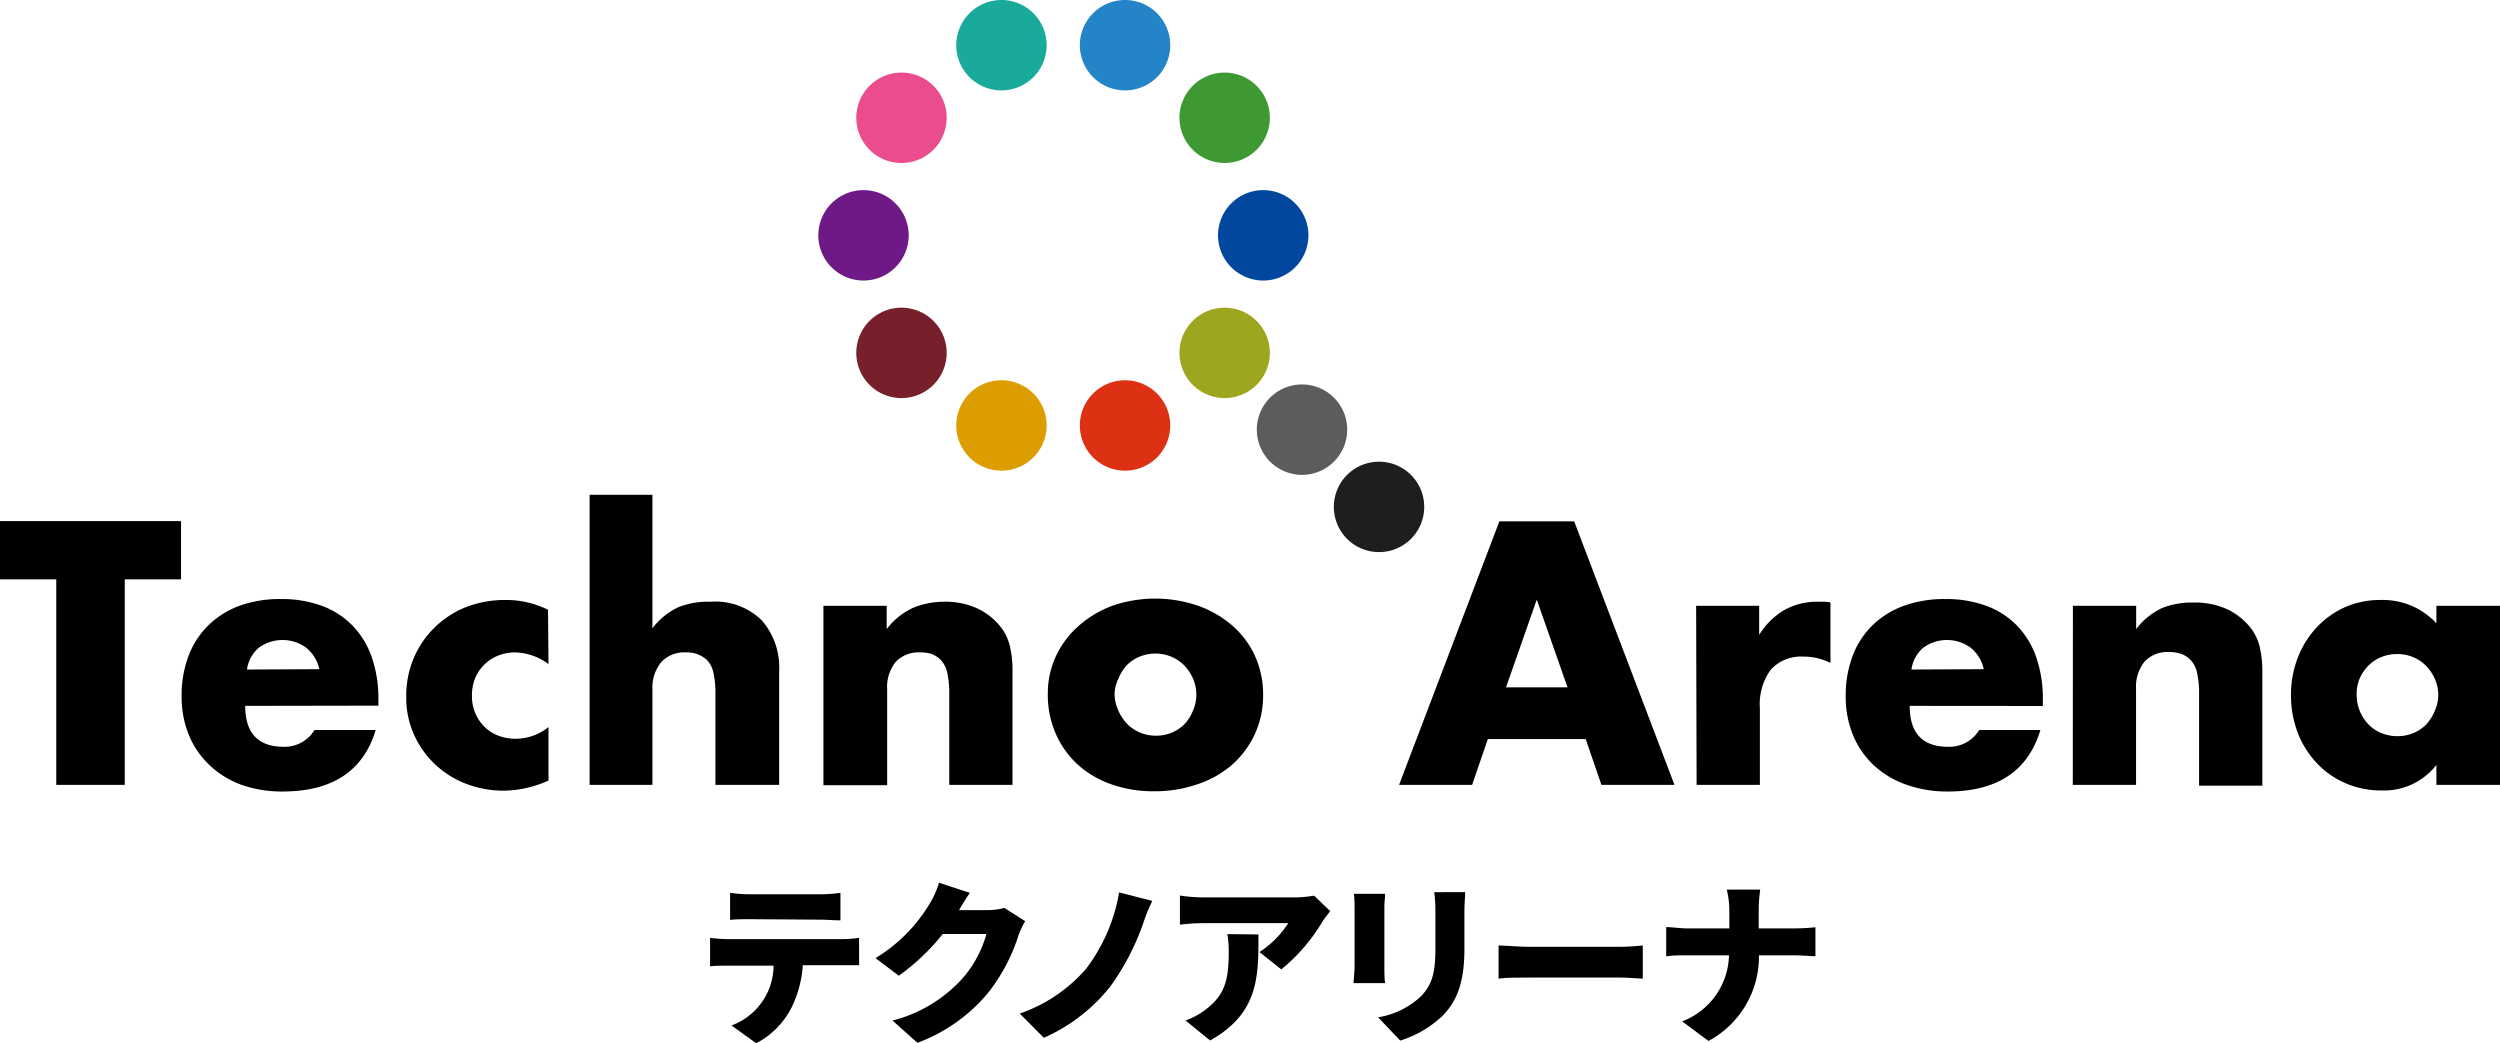 <svg xmlns="http://www.w3.org/2000/svg" viewBox="0 0 214.59 89.51"><defs><style>.cls-1{fill:#19aa9c;}.cls-2{fill:#2384c7;}.cls-3{fill:#3f9933;}.cls-4{fill:#00479d;}.cls-5{fill:#9ea61f;}.cls-6{fill:#5c5c5c;}.cls-7{fill:#1e1e1e;}.cls-8{fill:#dd3114;}.cls-9{fill:#dc9d00;}.cls-10{fill:#771f2a;}.cls-11{fill:#6f1986;}.cls-12{fill:#eb4c8d;}</style></defs><g id="レイヤー_2" data-name="レイヤー 2"><g id="layout"><path d="M10.71,49.73V67.37H4.83V49.73H0v-5H15.54v5Z"/><path d="M21.05,60.59q0,3.51,3.3,3.51A3,3,0,0,0,27,62.66h5.25q-1.59,5.28-8,5.28a10.44,10.44,0,0,1-3.57-.59A8,8,0,0,1,18,65.69a7.41,7.41,0,0,1-1.78-2.58,8.6,8.6,0,0,1-.63-3.36,9.53,9.53,0,0,1,.6-3.47,7.27,7.27,0,0,1,1.71-2.62A7.57,7.57,0,0,1,20.55,52a10.19,10.19,0,0,1,3.56-.58,9.94,9.94,0,0,1,3.51.58,7.11,7.11,0,0,1,2.64,1.7,7.34,7.34,0,0,1,1.65,2.71A10.78,10.78,0,0,1,32.48,60v.57Zm6.36-3.15a3.27,3.27,0,0,0-1.11-1.83,3.45,3.45,0,0,0-4.1,0,3,3,0,0,0-1,1.86Z"/><path d="M47.08,57a5,5,0,0,0-2.85-1,3.91,3.91,0,0,0-1.46.27,3.57,3.57,0,0,0-1.18.76,3.53,3.53,0,0,0-.8,1.17,3.88,3.88,0,0,0-.28,1.52,3.75,3.75,0,0,0,.28,1.48,3.63,3.63,0,0,0,.78,1.17,3.44,3.44,0,0,0,1.19.77,4,4,0,0,0,1.47.27,4.49,4.49,0,0,0,2.85-1V67a9.6,9.6,0,0,1-3.81.87,9,9,0,0,1-3.2-.57,8.12,8.12,0,0,1-2.67-1.64,8,8,0,0,1-1.84-2.55,7.75,7.75,0,0,1-.69-3.31,8.31,8.31,0,0,1,.66-3.35,8,8,0,0,1,1.8-2.61A8.12,8.12,0,0,1,40,52.11a9.22,9.22,0,0,1,3.38-.61,8.07,8.07,0,0,1,3.66.84Z"/><path d="M50.61,42.47H56V53.93a6,6,0,0,1,2.25-1.82A7,7,0,0,1,61,51.65a5.68,5.68,0,0,1,4.39,1.6,6.15,6.15,0,0,1,1.49,4.34v9.78H61.41V59.6a8,8,0,0,0-.18-1.89,2.2,2.2,0,0,0-.6-1.11A2.55,2.55,0,0,0,58.89,56a2.69,2.69,0,0,0-2.12.82A3.44,3.44,0,0,0,56,59.15v8.22H50.61Z"/><path d="M70.68,52h5.43v2a6,6,0,0,1,2.25-1.82A7,7,0,0,1,81,51.65a6.65,6.65,0,0,1,2.77.52,5.57,5.57,0,0,1,2,1.49,4.27,4.27,0,0,1,.9,1.74,9.06,9.06,0,0,1,.24,2.19v9.78H81.48V59.6a8.37,8.37,0,0,0-.17-1.85,2.26,2.26,0,0,0-.58-1.12,2.06,2.06,0,0,0-.81-.51A3,3,0,0,0,79,56a2.69,2.69,0,0,0-2.12.82,3.44,3.44,0,0,0-.73,2.36v8.22H70.68Z"/><path d="M89.94,59.54a7.51,7.51,0,0,1,.69-3.2,7.85,7.85,0,0,1,1.92-2.58A9.09,9.09,0,0,1,95.47,52a11.29,11.29,0,0,1,7.38,0,9.1,9.1,0,0,1,2.94,1.71,7.68,7.68,0,0,1,1.94,2.61,8,8,0,0,1,.69,3.35,7.81,7.81,0,0,1-.71,3.34,7.93,7.93,0,0,1-1.93,2.61,8.7,8.7,0,0,1-3,1.7,11.26,11.26,0,0,1-3.73.6,10.81,10.81,0,0,1-3.66-.6,8.47,8.47,0,0,1-2.9-1.71A7.94,7.94,0,0,1,90.63,63,8.31,8.31,0,0,1,89.94,59.54Zm5.73.06A3.46,3.46,0,0,0,96,61a3.84,3.84,0,0,0,.75,1.13,3.3,3.3,0,0,0,1.11.75,3.52,3.52,0,0,0,1.37.27,3.47,3.47,0,0,0,1.36-.27,3.3,3.3,0,0,0,1.11-.75A3.84,3.84,0,0,0,102.4,61a3.43,3.43,0,0,0,0-2.76,3.79,3.79,0,0,0-.75-1.12,3.3,3.3,0,0,0-1.11-.75,3.47,3.47,0,0,0-1.36-.27,3.52,3.52,0,0,0-1.37.27,3.3,3.3,0,0,0-1.11.75A3.88,3.88,0,0,0,96,58.25,3.23,3.23,0,0,0,95.67,59.6Z"/><path d="M136.11,63.44h-8.4l-1.35,3.93h-6.27l8.61-22.62h6.42l8.61,22.62h-6.27ZM134.55,59l-2.64-7.53L129.27,59Z"/><path d="M145.59,52H151V54.5a6.25,6.25,0,0,1,2.13-2.12,5.73,5.73,0,0,1,2.94-.73h.46a3.37,3.37,0,0,1,.59.06V56.9a5.16,5.16,0,0,0-2.34-.54A3.5,3.5,0,0,0,152,57.48a5,5,0,0,0-.94,3.29v6.6h-5.43Z"/><path d="M163.92,60.59q0,3.51,3.3,3.51a3,3,0,0,0,2.67-1.44h5.25q-1.59,5.28-7.95,5.28a10.44,10.44,0,0,1-3.57-.59,8,8,0,0,1-2.78-1.66,7.41,7.41,0,0,1-1.78-2.58,8.6,8.6,0,0,1-.63-3.36,9.53,9.53,0,0,1,.6-3.47,7.27,7.27,0,0,1,1.71-2.62A7.57,7.57,0,0,1,163.42,52a10.19,10.19,0,0,1,3.56-.58,9.94,9.94,0,0,1,3.51.58,7.11,7.11,0,0,1,2.64,1.7,7.34,7.34,0,0,1,1.65,2.71,10.78,10.78,0,0,1,.57,3.62v.57Zm6.36-3.15a3.27,3.27,0,0,0-1.11-1.83,3.45,3.45,0,0,0-4.1,0,3,3,0,0,0-1,1.86Z"/><path d="M177.93,52h5.43v2a6,6,0,0,1,2.25-1.82,7,7,0,0,1,2.67-.46,6.65,6.65,0,0,1,2.77.52,5.57,5.57,0,0,1,2,1.49,4.27,4.27,0,0,1,.9,1.74,9.06,9.06,0,0,1,.24,2.19v9.78h-5.43V59.6a8.37,8.37,0,0,0-.17-1.85,2.26,2.26,0,0,0-.58-1.12,2.06,2.06,0,0,0-.81-.51,3,3,0,0,0-1-.15,2.69,2.69,0,0,0-2.12.82,3.44,3.44,0,0,0-.73,2.36v8.22h-5.43Z"/><path d="M209.13,52h5.46V67.37h-5.46V65.66a5.7,5.7,0,0,1-4.71,2.19,7.65,7.65,0,0,1-3.09-.62,7.44,7.44,0,0,1-2.46-1.72,8,8,0,0,1-1.64-2.61,8.92,8.92,0,0,1-.58-3.27,8.7,8.7,0,0,1,.57-3.14,8,8,0,0,1,1.59-2.59,7.51,7.51,0,0,1,2.43-1.76,7.41,7.41,0,0,1,3.12-.64,6.27,6.27,0,0,1,4.77,2Zm-6.84,7.65a3.55,3.55,0,0,0,.27,1.39,3.6,3.6,0,0,0,.73,1.13,3.3,3.3,0,0,0,1.11.75,3.6,3.6,0,0,0,1.4.27,3.47,3.47,0,0,0,1.36-.27,3.3,3.3,0,0,0,1.11-.75A3.88,3.88,0,0,0,209,61a3.24,3.24,0,0,0,.29-1.35,3.37,3.37,0,0,0-.29-1.37,3.79,3.79,0,0,0-.75-1.12,3.3,3.3,0,0,0-1.11-.75,3.47,3.47,0,0,0-1.36-.27,3.6,3.6,0,0,0-1.4.27,3.3,3.3,0,0,0-1.11.75,3.66,3.66,0,0,0-.73,1.09A3.31,3.31,0,0,0,202.29,59.63Z"/><path class="cls-1" d="M89.84,3.88A3.88,3.88,0,1,1,86,0,3.88,3.88,0,0,1,89.84,3.88Z"/><path class="cls-2" d="M100.45,3.88A3.88,3.88,0,1,1,96.57,0,3.88,3.88,0,0,1,100.45,3.88Z"/><path class="cls-3" d="M109,10.11a3.88,3.88,0,1,1-3.88-3.88A3.88,3.88,0,0,1,109,10.11Z"/><path class="cls-4" d="M112.31,20.2a3.88,3.88,0,1,1-3.88-3.88A3.88,3.88,0,0,1,112.31,20.2Z"/><path class="cls-5" d="M109,30.29a3.88,3.88,0,1,1-3.88-3.88A3.88,3.88,0,0,1,109,30.29Z"/><path class="cls-6" d="M115.64,36.9A3.88,3.88,0,1,1,111.76,33,3.88,3.88,0,0,1,115.64,36.9Z"/><path class="cls-7" d="M122.25,43.51a3.88,3.88,0,1,1-3.88-3.88A3.88,3.88,0,0,1,122.25,43.51Z"/><path class="cls-8" d="M100.45,36.52a3.88,3.88,0,1,1-3.88-3.88A3.88,3.88,0,0,1,100.45,36.52Z"/><path class="cls-9" d="M89.84,36.52A3.88,3.88,0,1,1,86,32.64,3.88,3.88,0,0,1,89.84,36.52Z"/><path class="cls-10" d="M81.26,30.29a3.88,3.88,0,1,1-3.88-3.88A3.88,3.88,0,0,1,81.26,30.29Z"/><path class="cls-11" d="M78,20.2a3.88,3.88,0,1,1-3.88-3.88A3.88,3.88,0,0,1,78,20.2Z"/><path class="cls-12" d="M81.26,10.11a3.88,3.88,0,1,1-3.88-3.88A3.88,3.88,0,0,1,81.26,10.11Z"/><path d="M72.26,80.61a10,10,0,0,0,1.48-.11v2.35c-.4,0-1,0-1.48,0H68.91a9.68,9.68,0,0,1-1,3.7,7.07,7.07,0,0,1-3,3l-2.12-1.53a5.5,5.5,0,0,0,3.61-5.13H62.46c-.44,0-1.09,0-1.51.06V80.5a12.63,12.63,0,0,0,1.51.11ZM64.4,78.9c-.52,0-1.24,0-1.73.06V76.64a12.68,12.68,0,0,0,1.73.12h6a12.72,12.72,0,0,0,1.74-.12V79c-.56,0-1.17-.06-1.74-.06Z"/><path d="M88,79.07a6.94,6.94,0,0,0-.58,1.22,15.45,15.45,0,0,1-2.59,4.91,14.34,14.34,0,0,1-6.08,4.31L76.61,87.6a12.09,12.09,0,0,0,6.06-3.68,9.71,9.71,0,0,0,2-3.75H80.92a18.52,18.52,0,0,1-3.77,3.58l-2-1.51a13.63,13.63,0,0,0,4.66-4.69,7.48,7.48,0,0,0,.79-1.78l2.65.87c-.34.48-.7,1.09-.93,1.48h2.41a5.59,5.59,0,0,0,1.48-.19Z"/><path d="M98.16,79.16a21.11,21.11,0,0,1-2.86,5.52,15,15,0,0,1-5.7,4.4L87.53,87a13.23,13.23,0,0,0,5.71-3.86,15,15,0,0,0,2.82-6.54l2.85.73A15,15,0,0,0,98.16,79.16Z"/><path d="M114.18,78.21c-.18.23-.52.66-.67.9a15.44,15.44,0,0,1-3.53,4.1l-1.87-1.49a8.31,8.31,0,0,0,2.47-2.48h-7.4a16.85,16.85,0,0,0-1.9.13v-2.5a14.45,14.45,0,0,0,1.9.16H111a10.36,10.36,0,0,0,1.8-.15Zm-6.16,2c0,3.52.07,6.75-4.15,9.1l-2.11-1.72a5.92,5.92,0,0,0,1.71-.92c1.66-1.25,2-2.52,2-5a8.47,8.47,0,0,0-.12-1.49Z"/><path d="M118.89,76.72c0,.37-.06.64-.06,1.18V83c0,.37,0,1,.06,1.39h-2.7c0-.3.08-.94.08-1.41V77.9c0-.29,0-.81-.06-1.18Zm6.87-.14c0,.45-.06,1-.06,1.62v3.26c0,3-.71,4.51-1.84,5.7a9.36,9.36,0,0,1-3.67,2.16l-1.9-2A7,7,0,0,0,122,85.49c1-1.07,1.21-2.13,1.21-4.19V78.2a12,12,0,0,0-.1-1.62Z"/><path d="M128.63,81.16c.6,0,1.86.11,2.59.11h7.95c.68,0,1.41-.08,1.84-.11V84c-.39,0-1.22-.09-1.84-.09h-7.95c-.85,0-2,0-2.59.09Z"/><path d="M154,79.69a17.13,17.13,0,0,0,1.83-.1v2.49c-.36,0-1.17-.08-1.85-.08h-3a8.2,8.2,0,0,1-4.33,7.35l-2.26-1.68A6.23,6.23,0,0,0,148.41,82h-3.5c-.71,0-1.33,0-1.89.09V79.58c.54,0,1.18.11,1.83.11h3.59V78.26a7.93,7.93,0,0,0-.22-1.9h2.87a13,13,0,0,0-.13,1.91v1.42Z"/></g></g></svg>
